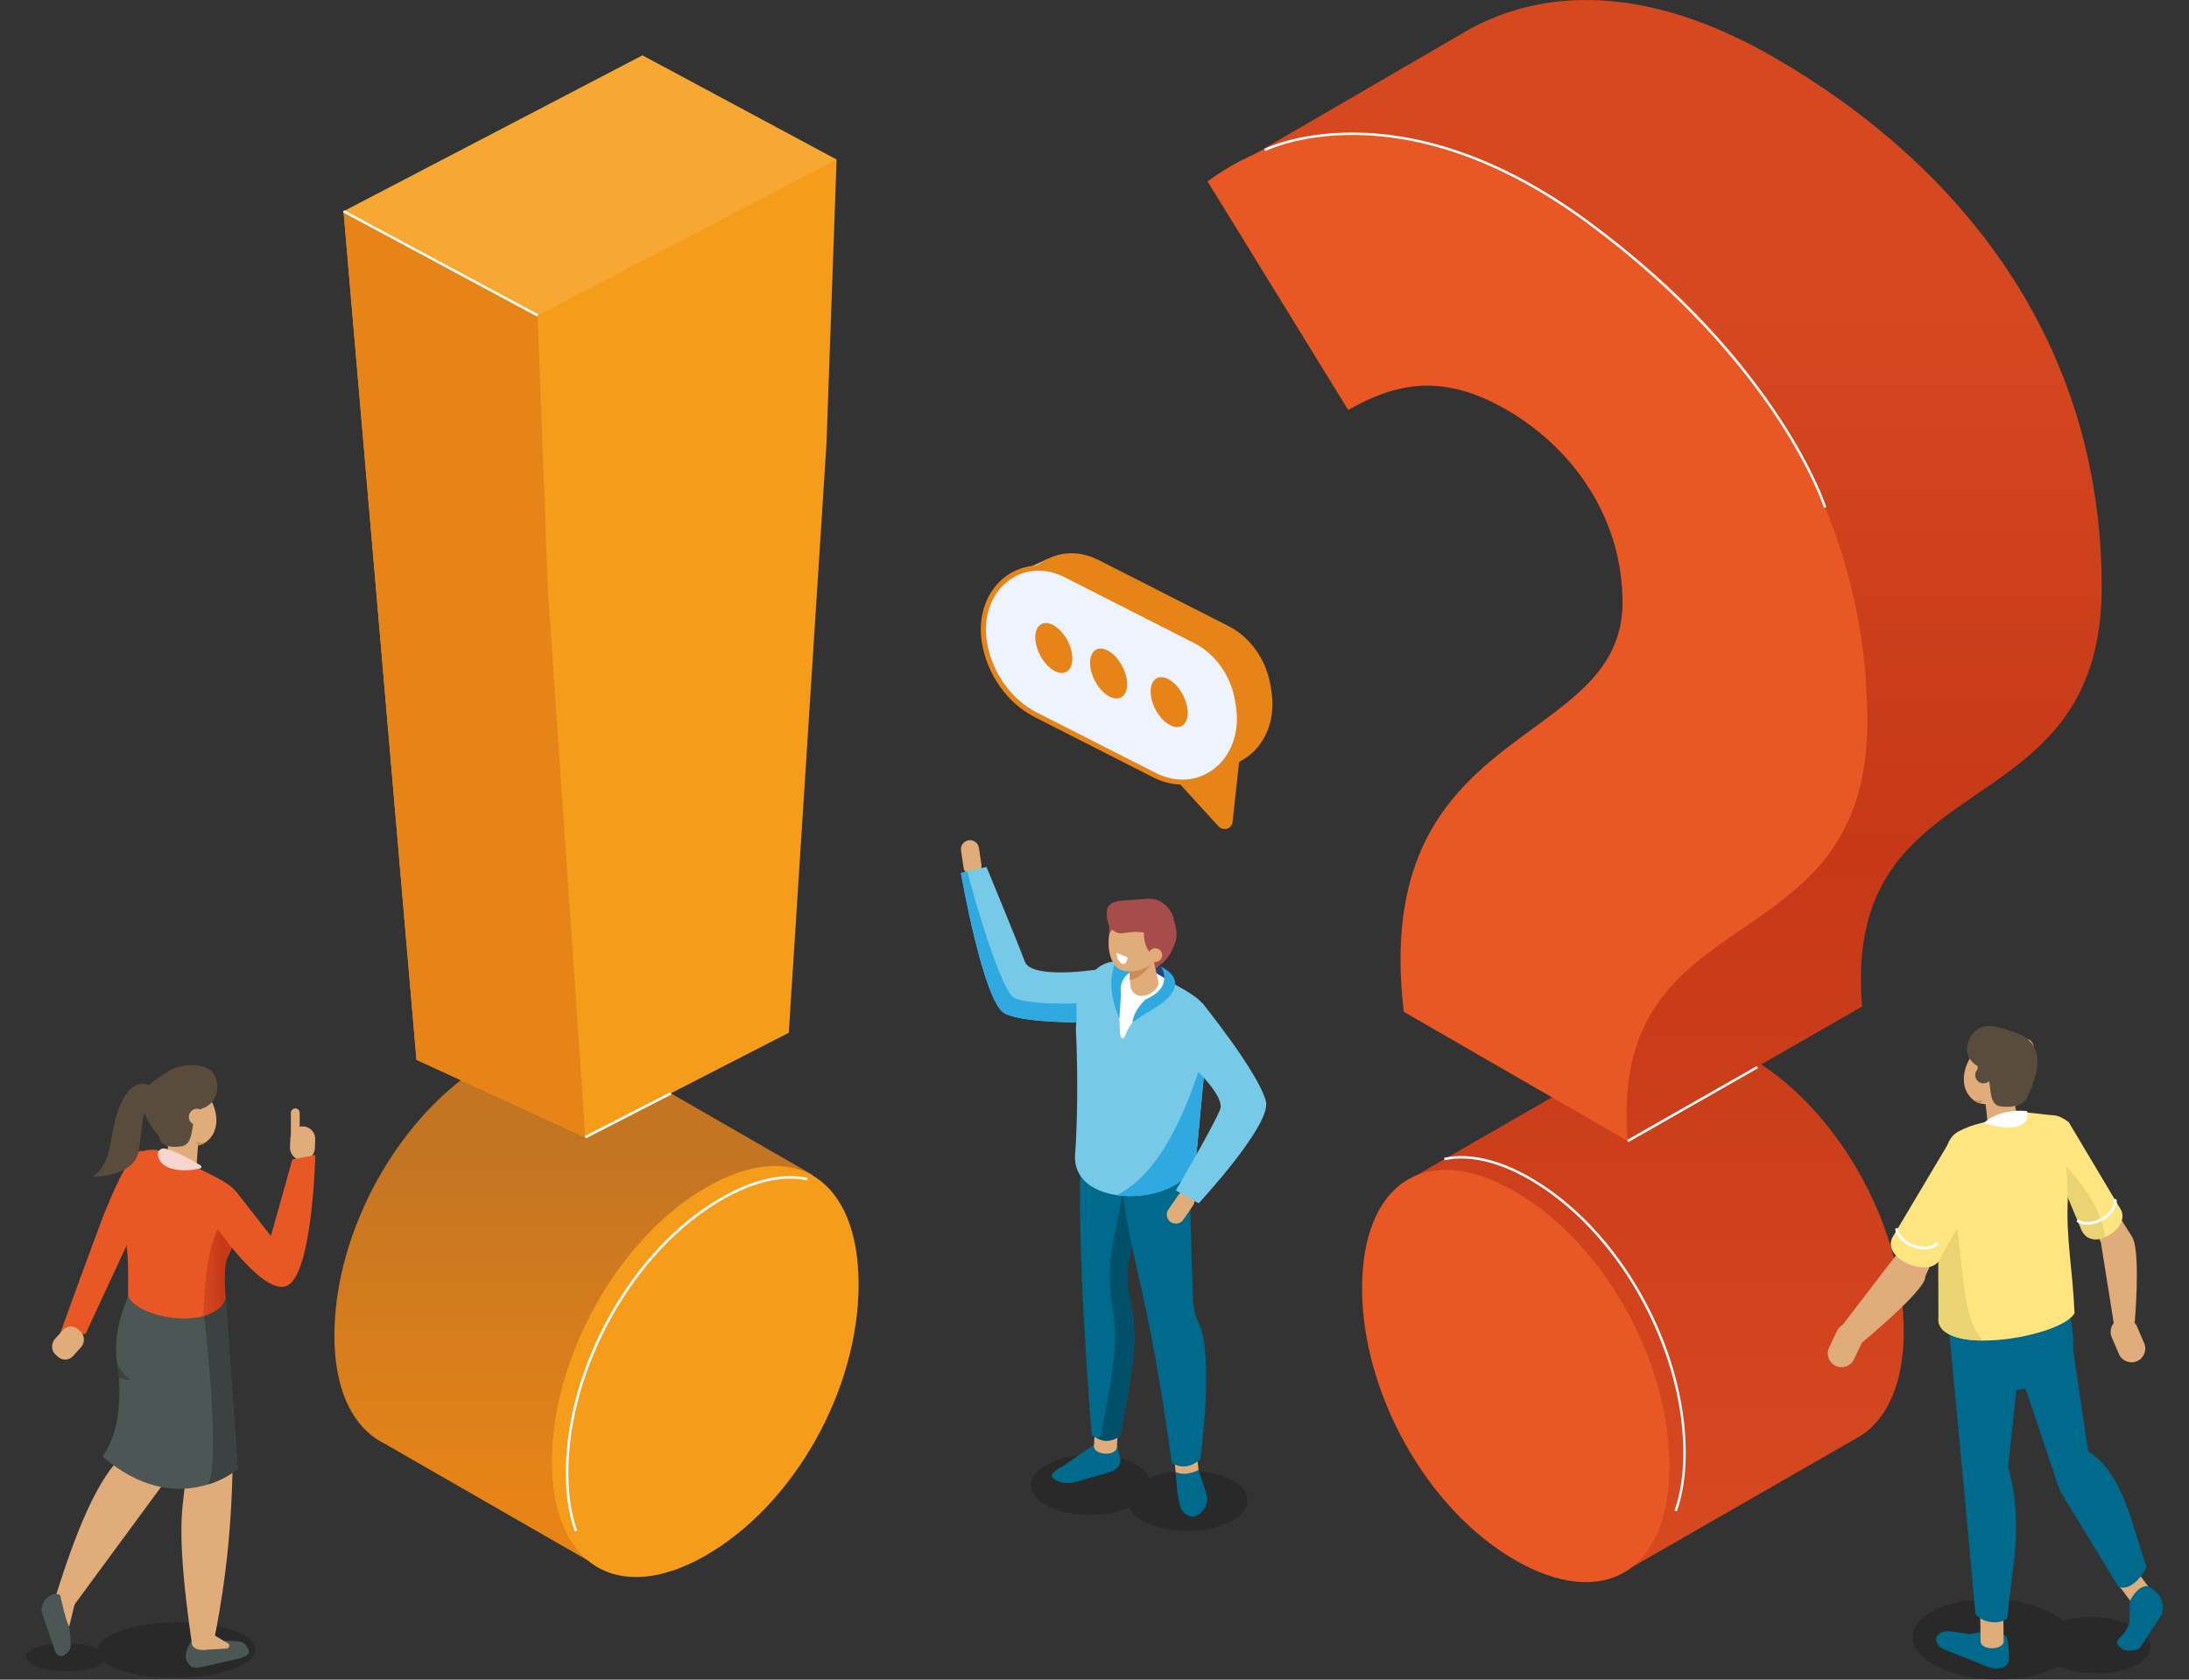 <?xml version="1.0" encoding="UTF-8"?><svg xmlns="http://www.w3.org/2000/svg" width="860" height="660" xmlns:xlink="http://www.w3.org/1999/xlink" viewBox="0 0 860 660"><rect x="0" y="0" width="860" height="660" fill="#333333" stroke="none"/><defs><style>.cls-1{fill:#000;mix-blend-mode:multiply;opacity:.2;}.cls-1,.cls-2,.cls-3,.cls-4,.cls-5,.cls-6,.cls-7,.cls-8,.cls-9,.cls-10,.cls-11,.cls-12,.cls-13,.cls-14,.cls-15,.cls-16,.cls-17,.cls-18,.cls-19,.cls-20,.cls-21,.cls-22,.cls-23,.cls-24,.cls-25{stroke-width:0px;}.cls-2{fill:#2fa9df;}.cls-3{fill:#77c9e8;}.cls-4{fill:#ca8d58;}.cls-26{stroke-width:.99px;}.cls-26,.cls-27,.cls-28,.cls-29,.cls-30{fill:none;stroke:#fff;}.cls-26,.cls-29,.cls-30{stroke-miterlimit:10;}.cls-31{isolation:isolate;}.cls-5{fill:#00506a;}.cls-6{fill:#a64c4b;}.cls-7{fill:#594c3c;}.cls-8{fill:#ffc2b0;}.cls-9{fill:#e95724;}.cls-10{fill:#f59d1b;}.cls-11{fill:#006a8d;}.cls-12{fill:#e78417;}.cls-13{fill:#f5d6ce;}.cls-14{fill:#ead373;}.cls-27{stroke-width:1.1px;}.cls-27,.cls-28{stroke-linecap:round;stroke-linejoin:round;}.cls-15{fill:#3c4241;}.cls-28{stroke-width:1.1px;}.cls-16{fill:#f7a832;}.cls-17{fill:#27427a;}.cls-18{fill:url(#Unbenannter_Verlauf_17-2);}.cls-19{fill:#ffe580;}.cls-29{stroke-width:.94px;}.cls-20{fill:#e0ac7a;}.cls-21{fill:#4c5755;}.cls-22{fill:#fff;}.cls-23{fill:#edf4ff;}.cls-30{stroke-width:.96px;}.cls-24{fill:url(#Unbenannter_Verlauf_10);}.cls-25{fill:url(#Unbenannter_Verlauf_17);}</style><linearGradient id="Unbenannter_Verlauf_10" x1="225.36" y1="454.64" x2="225.36" y2="590.99" gradientUnits="userSpaceOnUse"><stop offset="0" stop-color="#c47522"/><stop offset="1" stop-color="#e78417"/></linearGradient><linearGradient id="Unbenannter_Verlauf_17" x1="650.05" y1="119.15" x2="650.05" y2="591.1" gradientUnits="userSpaceOnUse"><stop offset="0" stop-color="#d54820"/><stop offset=".46" stop-color="#c63817"/><stop offset="1" stop-color="#d54820"/></linearGradient><linearGradient id="Unbenannter_Verlauf_17-2" x1="79.89" y1="494.49" x2="97.1" y2="494.49" xlink:href="#Unbenannter_Verlauf_17"/></defs><g class="cls-31"><g id="image"><path class="cls-24" d="M131.39,524.72c0-41.4,25.87-87.58,60.59-107.63,15.93-9.2,29.84-10.64,40.25-5.53h0s.17.09.17.09c.97.49,1.91,1.02,2.82,1.63l84.09,48.43s-23.14,65.78-26.15,66.78c-3.01,1-60.26,85.78-60.26,85.78l-82.07-47.15c-.91-.45-1.79-.97-2.65-1.52l-.22-.12v-.02c-10.38-6.82-16.59-20.86-16.59-40.73Z"/><path class="cls-10" d="M277.41,611.13c-34.72,20.04-60.59,3.73-60.59-36.89s25.87-87.58,60.59-107.63c34.72-20.04,59.91-3.34,59.91,38.06s-25.19,86.41-59.91,106.45Z"/><polygon class="cls-16" points="229.98 446.86 163.63 416.43 134.97 83.01 252.41 21.74 328.67 62.68 229.98 446.86"/><polygon class="cls-12" points="229.98 446.86 163.63 416.43 134.97 83.01 134.97 83.01 211.23 123.95 229.98 446.86"/><path class="cls-10" d="M309.89,405.8l-79.91,41.05-14.77-215.53-3.97-107.37,117.44-61.27-3.97,111.51-14.82,231.61Z"/><path class="cls-25" d="M696.77,22.42c-49.29-28.46-91.54-27.99-122.99-8.88h-.01s-99.35,57.74-99.35,57.74l174.78,72.84,44.39,89.79c-24.64,18.02-52.64,39.15-51.25,94.12l-46.85,69.03,24.28,28.32-69.41,39.98s32.44,60.58,35.46,61.59c3.01,1,52.68,90.37,52.68,90.37l89.93-51.67c.91-.45,1.8-.97,2.66-1.53l.22-.12v-.02c10.4-6.84,16.62-20.9,16.62-40.82,0-39.58-23.61-83.51-55.99-104.91l39.62-22.74c-8.19-97.87,94.13-67.76,94.13-164.82s-55.94-166.14-128.92-208.28Z"/><path class="cls-9" d="M637.44,236.63c0-32.09-18.42-59.95-45.7-75.7-25.24-14.57-43.66-10.33-62.07.17l-55.25-89.82c32.06-23.76,77.08-26.73,130.29,3.99,72.99,42.14,128.92,115.92,128.92,208.28,0,97.06-102.32,66.95-94.13,164.82l-87.99-50.8c-13.64-115.11,85.95-102.23,85.95-160.93ZM535.12,506.3c0-41.48,25.24-58.23,60.03-38.14,34.79,20.09,60.71,66.36,60.71,107.85s-25.92,57.05-60.71,36.96c-34.79-20.09-60.03-65.97-60.03-106.67Z"/><line class="cls-29" x1="134.97" y1="83.01" x2="211.23" y2="123.95"/><path class="cls-26" d="M226.26,601.59c-2.26-6.4-3.47-14.06-3.47-22.87,0-41.4,25.87-87.58,60.59-107.63,12.81-7.39,24.32-9.79,33.75-7.78"/><path class="cls-30" d="M567.47,455.41c9.43-2,20.94.39,33.75,7.78,34.72,20.04,60.59,66.23,60.59,107.63,0,8.81-1.22,16.47-3.47,22.87"/><path class="cls-30" d="M496.9,58.94s52.63-26.57,127.35,28.66c74.73,55.23,92.8,111.79,92.8,111.79"/><polygon class="cls-11" points="805.82 543.85 779.86 548.38 779.86 521.27 805.82 516.74 805.82 543.85"/><polygon class="cls-20" points="825.36 488.03 815.96 471.62 828.69 471.68 837.26 485.42 832.44 493.78 825.36 488.03"/><polygon class="cls-20" points="756.44 501.46 763.04 486.76 749.17 480.37 745.13 499.78 756.44 501.46"/><path class="cls-20" d="M832.47,518.38h0c2.73-1.17,5.91.1,7.08,2.83l2.83,6.59c1.17,2.73-.1,5.92-2.83,7.08h0c-2.73,1.17-5.91-.1-7.08-2.83l-2.83-6.59c-1.17-2.73.1-5.92,2.83-7.08Z"/><path class="cls-20" d="M838.69,519.59s2.2-25.45-.59-32.67c-2.78-7.22-12.74,1.12-12.74,1.12l5.18,32.5,8.15-.94Z"/><path class="cls-1" d="M837.61,638.78c-7.61-3.74-18.83-4.43-27.2-2.02-1.48-1.26-3.32-2.44-5.51-3.52-12.85-6.32-32.96-6.55-44.91-.51-11.95,6.04-11.22,16.06,1.63,22.38,12.85,6.32,32.96,6.55,44.91.51.63-.32,1.21-.65,1.77-.98,9.04,3.95,22.39,3.95,30.46-.13,8.4-4.24,7.89-11.29-1.15-15.73Z"/><path class="cls-11" d="M782.86,640.58l-9.14,1.53c-6.7-.91-10.05-2.09-12.22.21l-.62.65c-.81,1.6.46,4.17,2.92,5.13l18.2,7.27c3.56.84,7.29-.38,7.31-3.56,0,0-.02-8.89-1.64-9.24-3.26-.71-1.97-1.31-4.81-1.99Z"/><path class="cls-20" d="M778.11,644.93c.04,3.73,9.11,3.62,9.07-.11l-.15-12.11-9.07.11.15,12.11Z"/><path class="cls-11" d="M776.06,634.1c3.17,4.29,11.03,4.22,12.72,1.31.98-17.13,6.76-35.38.16-58.94l7.66-71.46-31.93,6.38,7.09,75.44,4.3,47.26Z"/><path class="cls-20" d="M837.09,629.24c2.03,2.71,9.62-2.25,7.59-4.96l-6.6-8.82-7.59,4.96,6.6,8.82Z"/><path class="cls-11" d="M832.16,623.28c4.45,2.66,10.45-4.79,11.07-7.82-5.36-14.98-8.88-36.62-22.86-45.16l-5.94-40.28c.51-6.18-.64-11.1-3.19-20.14l-22.94,13.51,20.45,60.8c.37,1.1.86,2.15,1.46,3.14l21.95,35.96Z"/><path class="cls-20" d="M780.79,427.47c-.58,7.32,3.63,11.02,9.41,8.27s8.38-11.61,8.96-18.92c.58-7.32-1.06-10.33-6.84-7.58-5.78,2.75-10.94,10.91-11.53,18.23Z"/><path class="cls-20" d="M771.53,424.37c.2,7.34,6.9,11.69,12.35,8.34,5.45-3.35,9.71-12.02,9.5-19.36-.2-7.34-4.79-10.57-10.25-7.21-5.45,3.35-11.81,10.9-11.61,18.24Z"/><path class="cls-20" d="M789.1,446.96l.75-.19c2.53-.66,4.07-3.27,3.41-5.8l-3.7-14.29c-.66-2.53-3.27-4.07-5.8-3.41l-.75.19c-2.53.66-4.07,3.27-3.41,5.8l1.53,14.25c.66,2.53,5.43,4.11,7.96,3.45Z"/><path class="cls-7" d="M796.58,430.84s-1.37,4.95-10.38,3.93c-6.8-.76-1.92-12.43-8.15-15.32-8.42-3.91-5.1-12.15-1.37-14.84,3.72-2.69,8.45-1.14,14.27.81,6.16,2.06,14.55,6.83,5.62,25.41Z"/><path class="cls-7" d="M776.01,422.55c.05,1.78,1.54,3.19,3.32,3.14,1.78-.05,3.19-1.54,3.14-3.32-.05-1.78-1.54-3.19-3.32-3.14-1.78.05-3.19,1.54-3.14,3.32Z"/><path class="cls-19" d="M815.03,516.02c-.78-18.02-3.48-29.79-2.61-45.36-.34-29.77.13-30.57-6.43-32.46l-10.76-1.2c-2.04.39-3.93,1.33-5.94,1.82-8.44,2.06-13.85,2.53-19.92,5.81-5.4,2.92-5.71,10.74-5.7,17.28-1.46,19.19-1.84,48.07-2.12,57.54,3.07,13.56,48.33,5.75,53.47-3.43Z"/><path class="cls-4" d="M778.03,433.6l1.18-1.52s-1.66.98-4.09.01c0,0,1.27,1.23,2.91,1.51Z"/><path class="cls-19" d="M812.74,440.94l20.55,34.47c3.78,7.52-12.02,16.99-15.62,7.57-.23-.59-16.7-40.77-16.7-40.77,0,0,2.8-8.12,11.78-1.27Z"/><path class="cls-14" d="M761.39,464.15l4.95,5.34c5.81,23.46,3.12,47.25,12.65,57.26-5.83-.02-11.18-.78-15.13-3.69-.21.03-2.04-1.59-2.3-4.52l-.17-54.39Z"/><path class="cls-22" d="M796.35,436.6s1.58,4.32-3.5,5.92c-5.08,1.61-13.48-1.22-13.48-1.22,0,0,5.59-5.86,16.98-4.7Z"/><path class="cls-7" d="M778.06,424.67h0c.59.08,1.13-.34,1.21-.93l1.91-6.86c.08-.59-1.45-.24-2.04-.32h0c-.59-.08-2.27-.61-2.35-.02l.34,6.91c-.08.59.34,1.13.93,1.21Z"/><path class="cls-14" d="M812.43,470.66l-.62-12.3c8.06,8.95,14.14,18.11,15.18,27.78,0,0-6.2,3.09-9.09-2.62l-5.47-12.87Z"/><path class="cls-27" d="M831.06,471.68c.28,5.72-9.32,11.26-14.59,8.16"/><path class="cls-20" d="M728.91,520.42h0c2.69,1.28,3.84,4.52,2.56,7.21l-3.09,6.5c-1.28,2.69-4.52,3.84-7.21,2.56h0c-2.69-1.28-3.84-4.52-2.56-7.21l3.09-6.5c1.28-2.69,4.52-3.84,7.21-2.56Z"/><path class="cls-20" d="M731.48,527.6s20.78-17.17,24.37-24.05c3.59-6.88-10.73-10.6-10.73-10.6l-21.22,27.66,7.58,6.99Z"/><path class="cls-19" d="M779.45,464.15l-17.35,30.58c-3.16,7.83-23.25.31-18.54-8.63.3-.56,23.7-39.82,23.7-39.82,0,0,11.41,6.57,12.2,17.87Z"/><path class="cls-28" d="M760.94,488.7c-4.12,4-14.65.44-15.81-5.59"/><path class="cls-11" d="M836.76,629.23l-.13,8.4c-1.9,5.82-6.27,6.51-4.57,8.82l1.44,1.25c1.44,1.46,6.23,1.01,7.23-.27l8.43-12.78c1.33-3.03.39-6.82-1.86-8.88,0,0-2.5-2.48-3.77-2.52-3.02-.08-5.7,3.53-6.77,5.96Z"/><path class="cls-20" d="M380.57,330.17h0c-1.94.28-3.29,2.1-3,4.03l.99,6.73c.28,1.93,2.1,3.28,4.03,3h0c1.94-.28,3.29-2.1,3-4.03l-.99-6.73c-.28-1.93-2.1-3.28-4.03-3Z"/><path class="cls-3" d="M434.84,380.41s-29.38,5.17-32.24-2.61c-2.87-7.78-15.04-37.15-15.04-37.15l-10.03,2.39s8.84,50.86,17.19,55.16c8.36,4.3,35.1,3.47,35.1,3.47l5.02-21.25Z"/><path class="cls-1" d="M484,581.61c-8.54-4.61-22.83-4.95-32.42-.87-.86-1.96-2.73-3.83-5.64-5.4-8.8-4.75-23.69-4.97-33.27-.49s-10.21,11.96-1.42,16.71c8.54,4.61,22.83,4.95,32.42.87.86,1.96,2.73,3.83,5.64,5.4,8.8,4.75,23.69,4.97,33.27.49,9.58-4.48,10.21-11.96,1.42-16.71Z"/><path class="cls-17" d="M454.4,379.28s6.99,1.94,6.98,5.53c0,3.59-.69,6.9-.69,6.9l-23.49-4.95,2.43-9.7,14.77,2.22Z"/><path class="cls-11" d="M417.57,576.1l13-8.91c1.95-.63,4.29-.76,6.97.03,1.2.35,1.43-.55,1.32.58l1.12,4.78c1.1,3.2-1.44,5.13-5.1,6.23l-12.43,3.55c-2.57.83-6.2.36-8.06-1.04l-.53-.4c-1.86-1.41.95-3.33,3.7-4.82Z"/><path class="cls-20" d="M438.8,568.67c-.21,3.71-9.23,3.19-9.02-.51l.69-12.05,9.02.51-.69,12.05Z"/><path class="cls-11" d="M440.25,564.09c-3.79,2.82-7.57,2.7-11.33-.3,0,0-6.34-74.53-4.23-112.8l28.43-8.88c-3.57,23.47-11.31,62.01-11.31,62.01,8.24,19.32.81,43.22-1.57,59.97Z"/><path class="cls-5" d="M453.12,442.11l-7.97,2.49c-2.18,13.9-5.58,32.08-8.01,44.67-1.58,8.2-1.44,16.6,0,24.83,2.99,17.1-2.5,36.03-4.48,49.98-.56.42-1.12.76-1.68,1.05,3.08,1.59,6.17,1.25,9.27-1.05,2.11-14.89,8.22-35.43,3.76-53.38-1.33-5.35-1.33-10.94-.27-16.35,2.53-12.98,6.94-36.16,9.38-52.25Z"/><path class="cls-20" d="M470.91,577.96c.38,3.69-8.6,4.62-8.99.93l-1.24-12.01,8.99-.93,1.24,12.01Z"/><path class="cls-11" d="M471.59,573.45c-3.87,3.16-7.63,3.71-11.26,1.28,0,0-3.22-24.75-8.29-51.11-3.92-20.4-9.73-40.9-11.07-57.14l26.41-15.39c-.23,14.44.84,46.21,1.34,59.84.12,3.19.92,6.29,2.31,9.16,6.07,12.49.56,53.36.56,53.36Z"/><path class="cls-3" d="M422.44,452.77c.91-13.14,1.06-32.15.23-48.66,1.56-22.67,10.71-30.46,24.63-24.27l5.79,1.97c16.59,10.47,25.38,10.61,21.04,28.64l-4.08,43.23c-1.42,20.58-50.37,23.2-47.61-.92Z"/><path class="cls-2" d="M474.13,410.45l-4.08,43.23c-.83,12-17.82,17.9-31.3,15.94,15.95-7.99,26.96-29.93,35.38-59.17Z"/><path class="cls-22" d="M460.02,385.82s.46,6.27-8.97,10.75c-4.86,2.31-7.53,6.65-8.97,10.32-.84,2.14-2.04.95-2.1-1.38-.16-6.06-.23-7.82-1.14-12.37-1.47-7.36,2.47-17.76,2.87-17.8.4-.05,18.31,10.48,18.31,10.48Z"/><path class="cls-2" d="M447.98,380.19s-8.86,2.01-7.57,10.3l-.62,9.64s-5.76-11.47-1.78-21.41c3.98-9.94,9.97,1.47,9.97,1.47Z"/><path class="cls-6" d="M444.38,380.28s1.37,2.63,2.32,3.22c.96.59,15.33-4.39,14.94-15.93-.25-7.31-14.12-6.66-14.12-6.66l-3.14,19.37Z"/><path class="cls-20" d="M449.37,391.26l-.69.05c-2.35.17-4.41-1.61-4.58-3.96l-.96-13.23c-.17-2.35,1.61-4.41,3.96-4.58l.69-.05c2.35-.17,4.41,1.61,4.58,3.96l2.79,12.58c.17,2.35-3.44,5.06-5.79,5.23Z"/><path class="cls-4" d="M443.65,381.27s5.58.66,9.74-4.35c0,0-4.3,7.84-9.47,8.05l-.27-3.7Z"/><path class="cls-2" d="M456.13,379.79s5.44,7.98-6.07,12.93c0,0-4.63,4.08-5.11,8.94,0,0,3.94-2.63,6.21-4.04,2.27-1.42,19.08-10.06,4.97-17.83Z"/><path class="cls-20" d="M447.57,376.89c-3.22,5.24-7.9,5.66-10.45.94-2.55-4.72-2-12.79,1.22-18.03s7.9-5.66,10.45-.94c2.55,4.72,2,12.79-1.22,18.03Z"/><path class="cls-20" d="M454.07,376.75c-3.22,5.24-13.67,6.94-16.22,2.22-2.55-4.72,1.76-14.14,4.99-19.38,3.22-5.24,7.9-5.66,10.45-.94,2.55,4.72,4,12.85.78,18.09Z"/><path class="cls-6" d="M450.03,361.88s-3.29,10.92,5.1,15.02c0,0,11.01-3.95,5.63-16.01-4.74-10.63-16.38-5.3-16.38-5.3l5.65,6.29Z"/><path class="cls-6" d="M435.79,367.06s2.05-4.57,8.22-5.54l-4.09-3.57s-4.88.22-4.14,9.1Z"/><path class="cls-6" d="M453.47,369.26c-1.47-2.96-5.61-3.68-11.89-2.62-.95.16-1.95.14-2.85-.22-4.22-1.69-3.9-7.25-3.9-7.25-.29-3.8,2.41-5.01,6.21-5.3l9.9-.75c5.61-.46,10,4.88,10.29,8.68l.14.64c.29,3.8-4.11,6.53-7.91,6.82Z"/><path class="cls-20" d="M456.18,376.73c-.78,1.27-2.45,1.67-3.72.89-1.27-.78-1.67-2.45-.89-3.72s2.45-1.67,3.72-.89c1.27.78,1.67,2.45.89,3.72Z"/><path class="cls-11" d="M461.88,578.38l.64,7.64c.08.9.95,5.66,1.34,6.48,1.11,2.37,2.94,3.32,4.7,3.44,2.34.16,7.04-3.98,5.37-9.11-1.46-4.48-3.04-9.19-3.04-9.19-3.3,1.52-6.37,2.04-9,.74Z"/><path class="cls-20" d="M459.93,480.19h0c1.61,1.11,3.84.7,4.94-.91l3.85-5.6c1.11-1.61.7-3.83-.91-4.94h0c-1.61-1.11-3.84-.7-4.94.91l-3.85,5.6c-1.11,1.61-.7,3.83.91,4.94Z"/><path class="cls-3" d="M454.35,406.44s28.16,21.95,24.97,29.6c-3.19,7.65-17.38,31.72-17.38,31.72l8.97,5.08s28.82-31.02,26.44-40.11c-2.98-11.38-24.85-38.44-24.85-38.44l-18.14,12.16Z"/><path class="cls-2" d="M380.06,342.42l-2.54.6s8.84,50.86,17.19,55.16c5.65,2.91,19.72,3.47,28.23,3.53l-.04-7.43s-18,.63-24.22-2.02c-5.46-2.32-16.66-41.65-18.63-49.84Z"/><path class="cls-22" d="M440.81,378.67h0c-1.18-.46-2.14-2.36-2.14-4.23l4.28,1.67c0,1.88-.96,3.02-2.14,2.56Z"/><path class="cls-9" d="M58.02,455.56s-2.21-15.55-16.82,20.67c-2.96,7.33-17.51,47.55-17.51,47.55l9.92.36s15.99-34.52,19.66-42.35c5.29-11.29,15.12-20.66,15.13-25.01,0-4.35-10.39-1.22-10.39-1.22Z"/><path class="cls-1" d="M92.31,640.84c-11.59-4.34-31.31-4.47-44.04-.31-6.16,2.01-9.54,4.67-10.1,7.36-.52-.23-1.09-.46-1.73-.67-6.4-2.09-16.31-2.02-22.13.16-5.82,2.18-5.36,5.64,1.04,7.73,6.4,2.09,16.31,2.02,22.13-.16,1.51-.56,2.59-1.22,3.26-1.91,1.32,1.03,3.14,2.01,5.46,2.88,11.59,4.34,31.31,4.47,44.04.31,12.73-4.17,13.66-11.06,2.07-15.39Z"/><path class="cls-20" d="M28.89,631.01c-.58,5.05-7.08.34-7.08-3.51,8.09-26.04,16.74-47.14,26.78-55.85l2.43-55.29,30.85-8.7-15.16,71.94-37.82,51.41Z"/><path class="cls-21" d="M79.33,642.18l7.33,2.55c5.66.19,8.6-.31,10.07,1.9l.42.63c1.47,2.21.39,3.36-2.88,4.37l-14.75,3.34c-4.3.96-5.4-.46-6.47-3.07,0,0-.67-3.25,2.28-7.16,1.68-2.23,1.56-2.4,4.01-2.56Z"/><path class="cls-20" d="M83.89,645.61c-1.61,4.08-8.68,3.19-8.56-.16-7.44-51.45-2.36-54.55-2.55-65.77-.21-12.54-2.64-26.07-11.54-49.85l8,1.28c12.74,2.04,22.14,12.98,22.25,25.88.28,31.95-1.26,57.23-7.6,88.62Z"/><path class="cls-21" d="M88.62,509.85l4.77,67.39s-23.82,20.42-53.11-4.95c6.42-9.17,7.21-20.86,6.33-33.29-2.61-11.69.35-21.3,3.7-29.7l38.31.56Z"/><path class="cls-8" d="M77.81,444.85c-.6,7.29-5.34,10.26-10.59,6.62-5.24-3.63-9.01-12.49-8.41-19.78.6-7.29,5.34-10.26,10.59-6.62,5.24,3.63,9.01,12.49,8.41,19.78Z"/><path class="cls-20" d="M84.98,441.21c-.6,7.29-7.5,11.26-12.74,7.63-5.24-3.63-9.01-12.49-8.41-19.78.6-7.29,5.34-10.26,10.59-6.62,5.24,3.63,11.16,11.48,10.56,18.78Z"/><path class="cls-20" d="M68.83,464.75l-.79-.18c-2.67-.59-4.36-3.26-3.77-5.93l3.35-15.04c.59-2.67,3.26-4.36,5.93-3.77l.79.18c2.67.59,4.36,3.26,3.77,5.93l-1.1,14.92c-.59,2.67-5.52,4.48-8.19,3.88Z"/><path class="cls-7" d="M62.55,446.72s.1,4.95,8.53,3.75c6.75-.96,2.36-12.64,8.76-15.04,7.05-2.64,6.57-11.9,3.01-14.78-3.56-2.88-11.94-3.08-17.24.64-5.3,3.72-17.12,8.03-3.07,25.44Z"/><path class="cls-20" d="M80.62,439.15c-.15,1.77-1.7,3.09-3.47,2.94-1.77-.15-3.09-1.7-2.94-3.47s1.7-3.09,3.47-2.94c1.77.15,3.09,1.7,2.94,3.47Z"/><path class="cls-9" d="M50.31,509.29c0-11.83.39-14.35-1.65-27.8-.68-4.51-.36-5.85-.81-10.39-.79-7.98,2.76-22.5,15.92-18.71l1.19.83c1.94.51,3.82,1.23,5.6,2.15,19.23,9.92,26.49,11.09,23.51,23.3-.82,9.14-8.3,11.77-5.45,31.19-3.95,13.05-33.93,8.78-38.31-.56Z"/><path class="cls-4" d="M78.02,450.04l-1.09-1.58s1.6,1.07,4.07.24c0,0-1.33,1.16-2.98,1.34Z"/><path class="cls-13" d="M64.84,451.31c-1.59-.38-3.06,1.01-2.79,2.63.3,1.79,1.4,3.94,4.67,5.05,4.53,1.54,9.51.71,11.91.14.57-.13.68-.89.18-1.19-2.7-1.67-9.18-5.47-13.98-6.63Z"/><path class="cls-21" d="M28.86,631.45l-1.67,7.64c.49,5.68,1.35,8.56-.68,10.3l-.58.49c-2.03,1.74-4.15.68-4.72-2.36l-4.75-13.78c-.57-3.03,1.1-5.65,3.58-7.04,0,0,2.16-1.25,5.77,1.04,2.38,1.51,2.59,1.27,3.04,3.7Z"/><path class="cls-7" d="M62.44,429.32s-7.3-9.08-13.84,2.14-2.9,24.46-12.2,30.94c0,0,16.27.21,18.09-10.11s.85-19.02,6.68-19.3c5.83-.28,1.27-3.66,1.27-3.66Z"/><path class="cls-20" d="M79.68,648.32l9.38-.54c1.12-.1,1.4-1.6.39-2.1l-5.87-3.5-3.9,6.14Z"/><path class="cls-20" d="M23.61,626.64s2.37,11.02,3.58,12.45l2.3-9.42-1.63-5.53-4.26,2.5Z"/><path class="cls-15" d="M46.05,536s3.33,6,5.8,6.19c0,0-3.21.28-5.11-1l-.69-5.18Z"/><path class="cls-15" d="M93.39,577.23l-4.77-67.39-8.66,5.09s7.12,59.77,1.69,68.35c0,0,5.85-1.32,11.74-6.06Z"/><path class="cls-20" d="M119.14,442.61h0c-2.68-.1-4.96,2.01-5.07,4.69l-.13,3.52c-.1,2.69,2.01,4.97,4.7,5.07h0c2.68.1,4.96-2.01,5.07-4.69l.13-3.52c.1-2.69-2.01-4.97-4.7-5.07Z"/><path class="cls-18" d="M88.62,509.85s-.99-11.82.6-15.27,7.89-18.14,7.89-18.14l-3.71-4.57c-4.08,7.13-12.56,7.68-13.5,45.25,0,0,7.76-1.75,8.73-7.27Z"/><path class="cls-9" d="M93.05,468.59l13.38,17.08,8.44-30.11,9.01-1.71s-1.05,46.81-11.12,51.38c-9.39,4.26-28.57-24.16-28.57-24.16l8.86-12.48Z"/><path class="cls-20" d="M116.01,449.25h0c-.95,0-1.73-.78-1.73-1.73v-10.26c0-.95.78-1.73,1.73-1.73h0c.95,0,1.73.78,1.73,1.73v10.26c0,.95-.78,1.73-1.73,1.73Z"/><rect class="cls-20" x="21.8" y="521.06" width="9.77" height="13.29" rx="4.15" ry="4.15" transform="translate(358.7 116.67) rotate(41.82)"/><polygon class="cls-20" points="398.61 225.5 411.76 219.55 487.18 299.16 471.04 306.32 398.61 225.5"/><path class="cls-12" d="M419.92,275.05l46.52,23.65c18.3,9.31,36.65-5.94,33.02-27.45l-.36-2.13c-1.68-9.98-7.95-18.79-16.45-23.11l-50.98-25.92c-17.72-9.01-35.47,5.75-31.96,26.57h0c2.07,12.26,9.77,23.09,20.21,28.39Z"/><path class="cls-12" d="M487.88,289.71l-3.64,33.27c-.3,2.78-3.63,3.78-5.56,1.67l-25.86-28.31,35.06-6.64Z"/><path class="cls-23" d="M406.97,280.89l46.52,23.65c18.3,9.31,36.65-5.94,33.02-27.45l-.36-2.13c-1.68-9.98-7.95-18.79-16.45-23.11l-50.98-25.92c-17.72-9.01-35.47,5.75-31.96,26.57h0c2.07,12.26,9.77,23.09,20.21,28.39Z"/><path class="cls-12" d="M464.58,308.3c-3.83,0-7.77-.95-11.54-2.87l-46.52-23.65c-10.68-5.43-18.63-16.59-20.74-29.12-1.79-10.59,1.82-20.64,9.42-26.23,6.85-5.03,15.81-5.56,23.98-1.4l50.98,25.92c8.75,4.45,15.25,13.58,16.98,23.83l.36,2.13c1.84,10.93-1.88,21.3-9.72,27.06-3.9,2.87-8.47,4.32-13.2,4.32ZM407.42,280l46.52,23.65c7.86,4,16.12,3.53,22.65-1.27,7.23-5.31,10.65-14.94,8.93-25.12l-.36-2.13c-1.62-9.64-7.72-18.22-15.91-22.38l-50.98-25.92c-7.59-3.86-15.57-3.41-21.89,1.23-6.98,5.13-10.29,14.44-8.63,24.28,2.01,11.92,9.55,22.52,19.67,27.67h0Z"/><path class="cls-12" d="M452.07,272.2c.22,5.02,3.66,10.74,7.68,12.79,4.02,2.04,7.1-.37,6.87-5.39s-3.66-10.74-7.68-12.79c-4.02-2.04-7.1.37-6.87,5.39Z"/><path class="cls-12" d="M428.26,260.95c.22,5.02,3.66,10.74,7.68,12.79,4.02,2.04,7.1-.37,6.87-5.39-.22-5.02-3.66-10.74-7.68-12.79-4.02-2.04-7.1.37-6.87,5.39Z"/><path class="cls-12" d="M406.75,250.92c.22,5.02,3.66,10.74,7.68,12.79,4.02,2.04,7.1-.37,6.87-5.39-.22-5.02-3.66-10.74-7.68-12.79-4.02-2.04-7.1.37-6.87,5.39Z"/><line class="cls-30" x1="639.49" y1="448.36" x2="690.4" y2="419.33"/><line class="cls-26" x1="229.98" y1="446.86" x2="263.57" y2="429.6"/></g></g></svg>